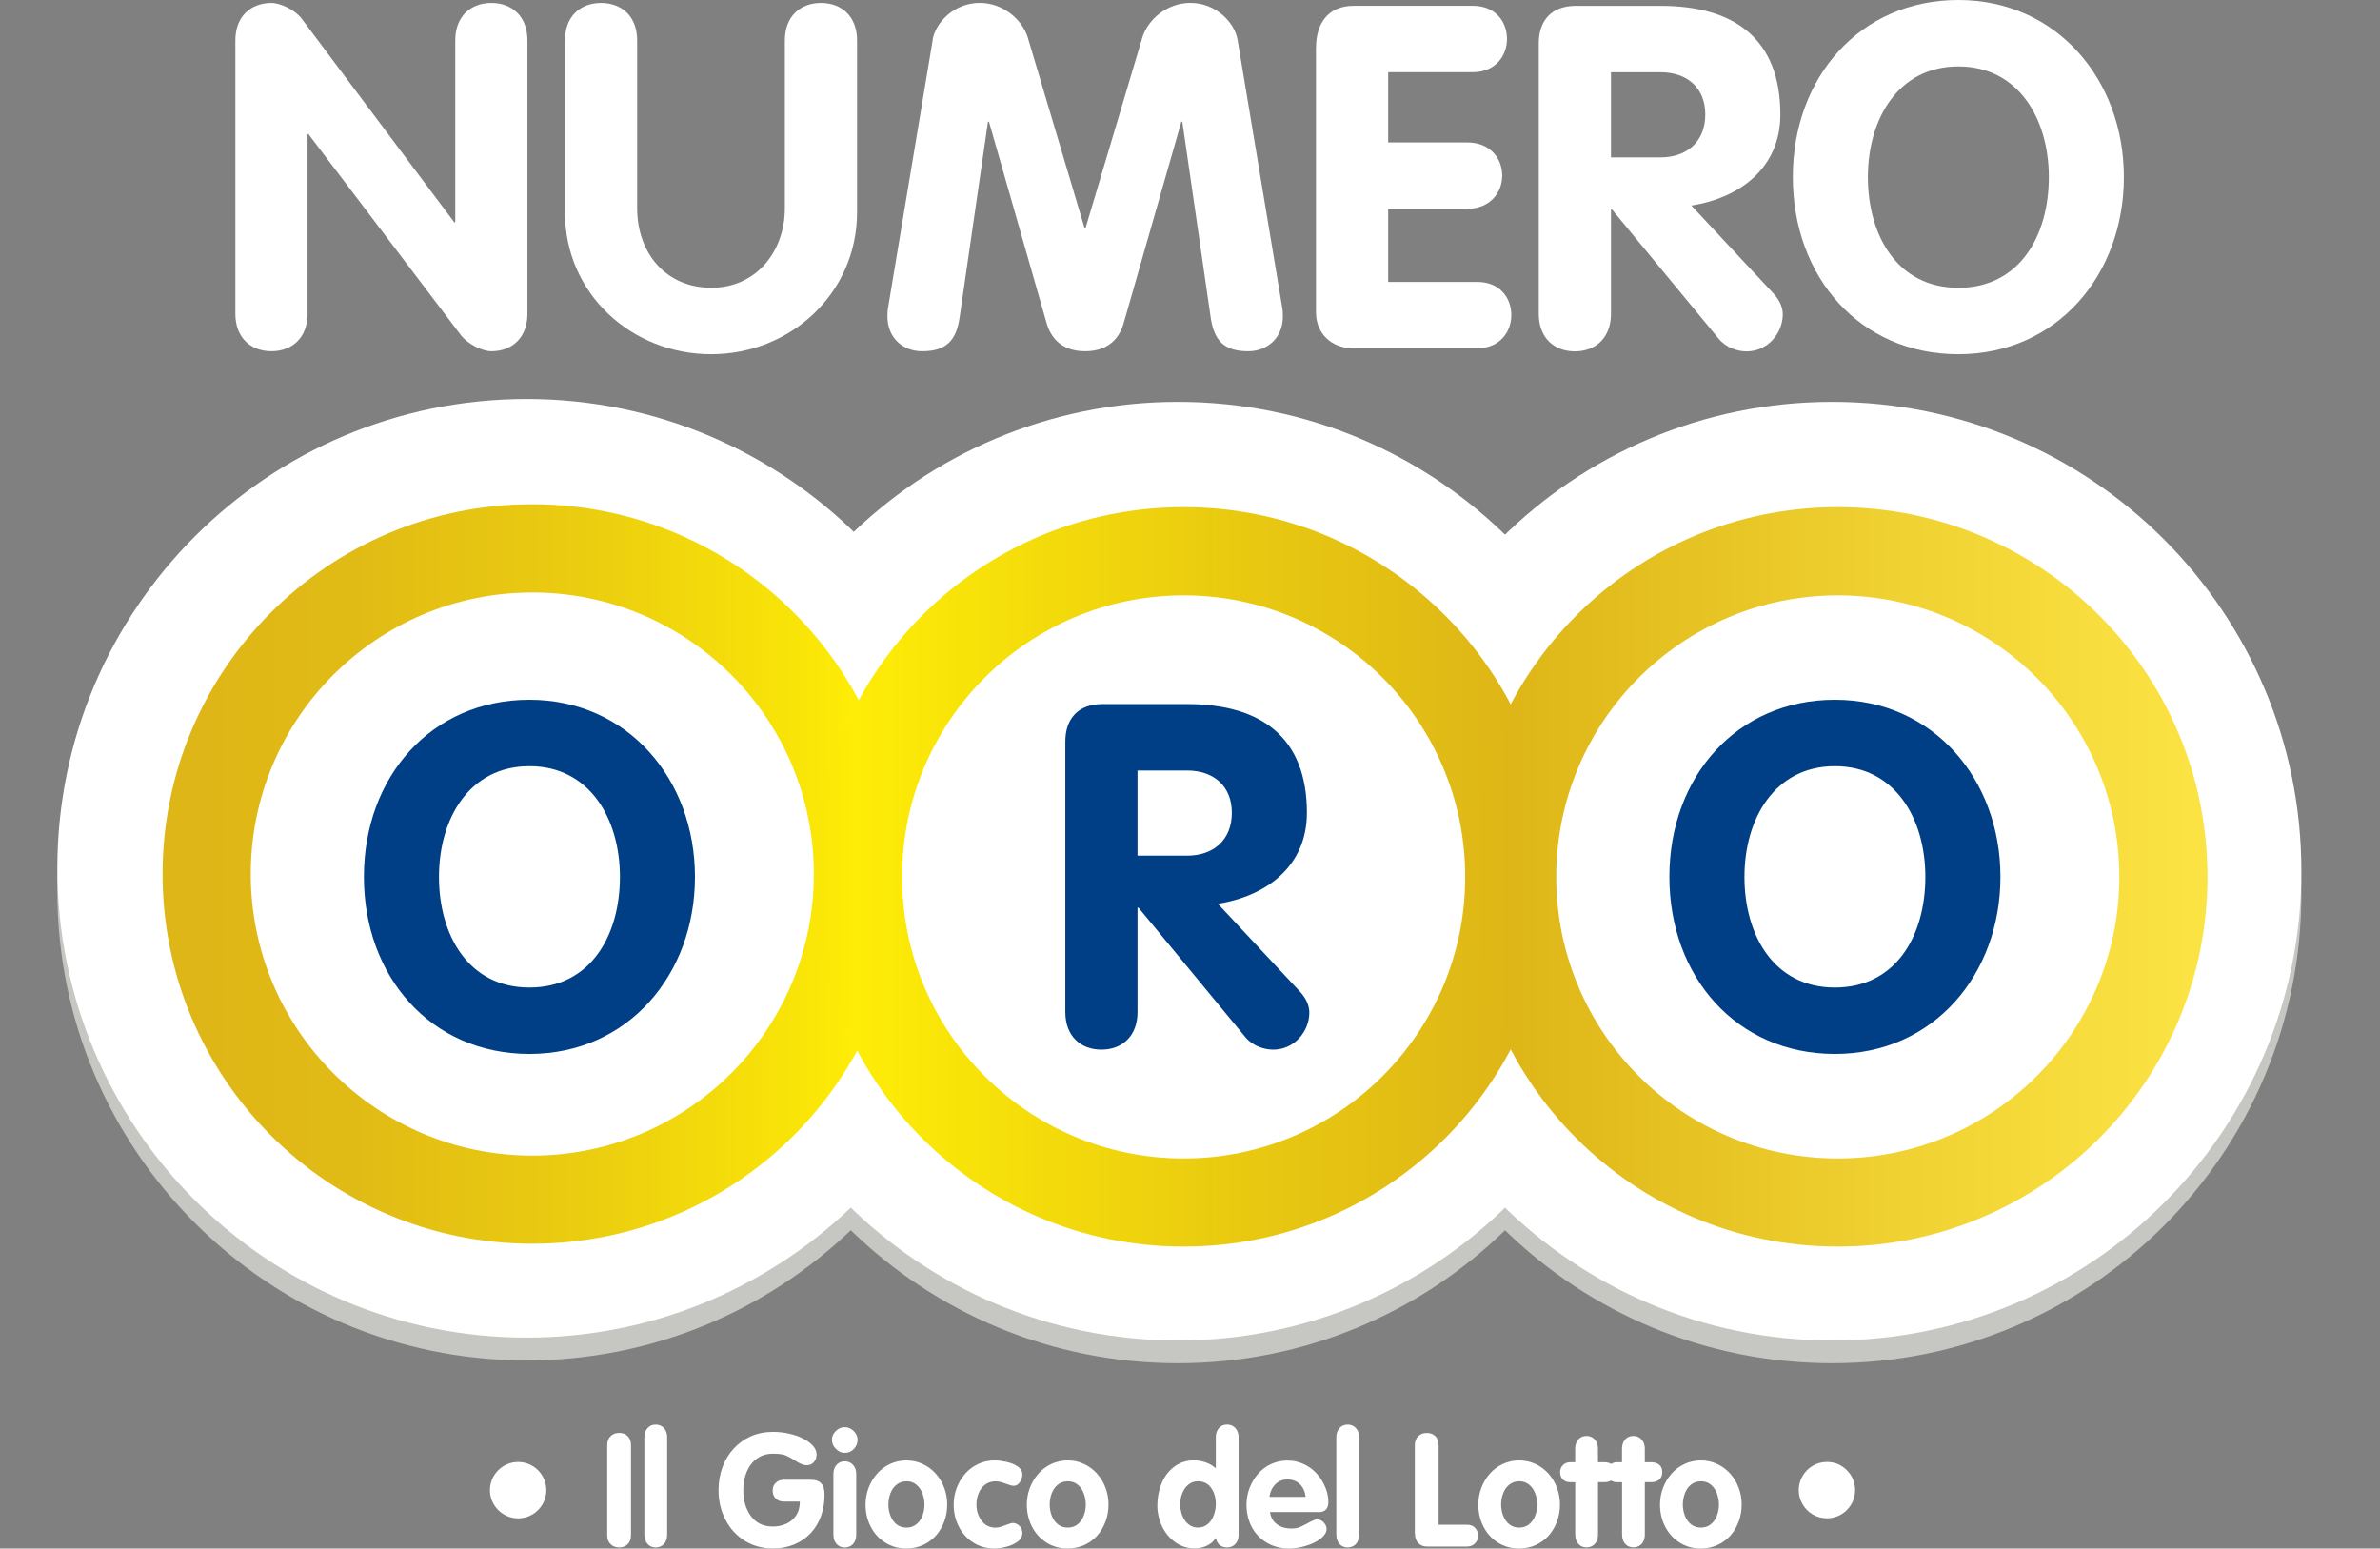 <svg width="83" height="54" viewBox="0 0 83 54" fill="none" xmlns="http://www.w3.org/2000/svg">
<rect x="0" y="0" width="83" height="54" fill="#808080" stroke="none"/>
<path d="M8.208 1.41C8.208 0.571 8.745 0.102 9.467 0.102C9.785 0.102 10.306 0.354 10.524 0.656L15.843 7.753H15.877V1.41C15.877 0.571 16.414 0.102 17.135 0.102C17.857 0.102 18.394 0.571 18.394 1.41V10.94C18.394 11.779 17.857 12.248 17.135 12.248C16.817 12.248 16.314 11.996 16.078 11.694L10.76 4.68H10.726V10.939C10.726 11.777 10.189 12.247 9.467 12.247C8.745 12.247 8.208 11.777 8.208 10.939V1.408V1.41Z" fill="white"/>
<path d="M19.702 1.41C19.702 0.571 20.239 0.102 20.961 0.102C21.683 0.102 22.22 0.571 22.22 1.41V7.265C22.22 8.809 23.21 10.034 24.804 10.034C26.398 10.034 27.371 8.741 27.371 7.265V1.41C27.371 0.571 27.908 0.102 28.63 0.102C29.352 0.102 29.889 0.571 29.889 1.41V7.401C29.889 10.22 27.573 12.352 24.804 12.352C22.035 12.352 19.702 10.254 19.702 7.401V1.41Z" fill="white"/>
<path d="M32.522 1.393C32.622 0.788 33.277 0.1 34.165 0.1C35.004 0.1 35.658 0.705 35.843 1.308L37.823 7.953H37.857L39.838 1.308C40.023 0.703 40.676 0.1 41.515 0.1C42.405 0.1 43.059 0.788 43.16 1.393L44.721 10.756C44.738 10.856 44.738 10.957 44.738 11.04C44.738 11.779 44.201 12.248 43.53 12.248C42.674 12.248 42.339 11.862 42.222 11.074L41.232 4.244H41.198L39.185 11.276C39.069 11.679 38.75 12.248 37.844 12.248C36.937 12.248 36.619 11.677 36.502 11.276L34.489 4.244H34.455L33.465 11.074C33.349 11.862 33.013 12.248 32.157 12.248C31.486 12.248 30.949 11.779 30.949 11.04C30.949 10.957 30.949 10.856 30.966 10.756L32.527 1.393H32.522Z" fill="white"/>
<path d="M45.895 1.662C45.895 0.823 46.315 0.202 47.203 0.202H51.364C52.169 0.202 52.555 0.773 52.555 1.359C52.555 1.945 52.152 2.516 51.364 2.516H48.411V4.966H51.163C51.984 4.966 52.388 5.537 52.388 6.123C52.388 6.71 51.968 7.281 51.163 7.281H48.411V9.831H51.515C52.32 9.831 52.706 10.402 52.706 10.988C52.706 11.574 52.303 12.145 51.515 12.145H47.186C46.447 12.145 45.893 11.642 45.893 10.886V1.657L45.895 1.662Z" fill="white"/>
<path d="M53.663 1.511C53.663 0.707 54.116 0.203 54.956 0.203H57.91C60.493 0.203 62.088 1.361 62.088 3.995C62.088 5.84 60.695 6.898 58.984 7.167L61.837 10.222C62.072 10.474 62.172 10.725 62.172 10.961C62.172 11.615 61.652 12.253 60.914 12.253C60.612 12.253 60.209 12.136 59.941 11.816L56.215 7.303H56.181V10.944C56.181 11.782 55.644 12.252 54.922 12.252C54.201 12.252 53.663 11.782 53.663 10.944V1.513V1.511ZM56.181 5.488H57.91C58.833 5.488 59.47 4.934 59.47 3.995C59.47 3.057 58.833 2.519 57.91 2.519H56.181V5.49V5.488Z" fill="white"/>
<path d="M62.523 6.176C62.523 2.686 64.873 0 68.296 0C71.718 0 74.068 2.769 74.068 6.176C74.068 9.583 71.735 12.352 68.296 12.352C64.856 12.352 62.523 9.651 62.523 6.176ZM71.451 6.176C71.451 4.146 70.393 2.316 68.296 2.316C66.198 2.316 65.141 4.146 65.141 6.176C65.141 8.206 66.164 10.036 68.296 10.036C70.427 10.036 71.451 8.223 71.451 6.176Z" fill="white"/>
<path d="M18.069 50.982C18.61 50.982 19.052 51.425 19.052 51.965C19.052 52.506 18.61 52.948 18.069 52.948C17.529 52.948 17.086 52.506 17.086 51.965C17.086 51.425 17.529 50.982 18.069 50.982Z" fill="white"/>
<path d="M21.176 53.534V50.396C21.176 50.262 21.215 50.159 21.293 50.083C21.371 50.007 21.471 49.968 21.591 49.968C21.712 49.968 21.814 50.005 21.89 50.079C21.966 50.154 22.005 50.259 22.005 50.396V53.534C22.005 53.671 21.966 53.776 21.89 53.851C21.814 53.925 21.713 53.963 21.591 53.963C21.47 53.963 21.371 53.925 21.293 53.847C21.215 53.77 21.176 53.666 21.176 53.534Z" fill="white"/>
<path d="M22.471 53.52V50.122C22.471 49.991 22.508 49.885 22.581 49.801C22.654 49.72 22.749 49.679 22.867 49.679C22.945 49.679 23.013 49.698 23.074 49.735C23.135 49.773 23.181 49.824 23.216 49.891C23.25 49.959 23.267 50.035 23.267 50.122V53.52C23.267 53.607 23.25 53.683 23.216 53.751C23.183 53.819 23.135 53.871 23.074 53.907C23.013 53.942 22.945 53.963 22.869 53.963C22.75 53.963 22.656 53.922 22.583 53.841C22.51 53.759 22.473 53.653 22.473 53.52H22.471Z" fill="white"/>
<path d="M27.33 51.602H28.269C28.442 51.602 28.565 51.645 28.642 51.731C28.718 51.816 28.755 51.95 28.755 52.131C28.755 52.397 28.713 52.645 28.63 52.872C28.547 53.1 28.427 53.299 28.269 53.466C28.111 53.634 27.922 53.764 27.698 53.858C27.474 53.951 27.227 53.998 26.956 53.998C26.59 53.998 26.261 53.908 25.973 53.731C25.685 53.551 25.46 53.307 25.299 52.995C25.138 52.685 25.058 52.341 25.058 51.965C25.058 51.679 25.104 51.413 25.195 51.164C25.287 50.916 25.417 50.699 25.587 50.515C25.756 50.33 25.958 50.186 26.19 50.084C26.422 49.983 26.676 49.932 26.956 49.932C27.161 49.932 27.357 49.954 27.545 50C27.733 50.045 27.896 50.103 28.033 50.178C28.171 50.251 28.279 50.335 28.359 50.428C28.438 50.522 28.477 50.616 28.477 50.711C28.477 50.828 28.445 50.921 28.379 50.991C28.313 51.06 28.232 51.096 28.135 51.096C28.038 51.096 27.915 51.052 27.776 50.962C27.637 50.872 27.518 50.806 27.418 50.76C27.32 50.716 27.166 50.693 26.957 50.693C26.739 50.693 26.549 50.75 26.393 50.867C26.236 50.982 26.119 51.137 26.039 51.33C25.959 51.523 25.921 51.733 25.921 51.963C25.921 52.324 26.01 52.626 26.188 52.87C26.368 53.112 26.624 53.234 26.957 53.234C27.112 53.234 27.261 53.204 27.405 53.143C27.549 53.082 27.666 52.985 27.757 52.855C27.849 52.724 27.894 52.56 27.894 52.363H27.334C27.22 52.363 27.127 52.328 27.054 52.257C26.981 52.185 26.946 52.092 26.946 51.977C26.946 51.862 26.983 51.774 27.058 51.706C27.132 51.636 27.224 51.602 27.334 51.602H27.33Z" fill="white"/>
<path d="M29.46 49.769C29.54 49.769 29.613 49.79 29.68 49.832C29.748 49.874 29.804 49.928 29.845 49.995C29.885 50.062 29.907 50.132 29.907 50.206C29.907 50.33 29.863 50.438 29.777 50.528C29.691 50.62 29.584 50.664 29.46 50.664C29.343 50.664 29.24 50.616 29.148 50.523C29.057 50.43 29.013 50.323 29.013 50.205C29.013 50.086 29.058 49.989 29.148 49.901C29.24 49.812 29.343 49.768 29.46 49.768V49.769ZM29.064 53.522V51.403C29.064 51.272 29.101 51.165 29.174 51.082C29.247 51.001 29.341 50.96 29.46 50.96C29.538 50.96 29.606 50.979 29.667 51.016C29.728 51.054 29.773 51.106 29.809 51.172C29.843 51.24 29.86 51.316 29.86 51.403V53.522C29.86 53.609 29.843 53.685 29.809 53.753C29.775 53.82 29.728 53.873 29.667 53.908C29.606 53.944 29.538 53.964 29.462 53.964C29.343 53.964 29.248 53.924 29.175 53.842C29.102 53.761 29.065 53.654 29.065 53.522H29.064Z" fill="white"/>
<path d="M31.608 50.928C31.813 50.928 32.005 50.971 32.181 51.054C32.357 51.137 32.51 51.25 32.637 51.394C32.764 51.538 32.862 51.701 32.93 51.886C32.999 52.069 33.033 52.263 33.033 52.468C33.033 52.673 32.999 52.872 32.93 53.058C32.861 53.244 32.764 53.407 32.642 53.546C32.518 53.685 32.367 53.795 32.19 53.878C32.01 53.959 31.817 54 31.608 54C31.334 54 31.087 53.931 30.87 53.793C30.653 53.656 30.483 53.47 30.365 53.236C30.244 53.002 30.185 52.746 30.185 52.468C30.185 52.27 30.219 52.079 30.288 51.892C30.358 51.706 30.456 51.54 30.583 51.394C30.71 51.248 30.863 51.135 31.039 51.052C31.215 50.969 31.405 50.928 31.608 50.928ZM31.608 51.657C31.475 51.657 31.361 51.696 31.265 51.774C31.168 51.852 31.097 51.955 31.051 52.08C31.005 52.206 30.982 52.336 30.982 52.468C30.982 52.6 31.005 52.733 31.053 52.856C31.1 52.98 31.171 53.08 31.266 53.156C31.361 53.233 31.475 53.271 31.61 53.271C31.746 53.271 31.863 53.233 31.956 53.156C32.051 53.08 32.122 52.98 32.169 52.856C32.217 52.733 32.24 52.604 32.24 52.468C32.24 52.333 32.217 52.206 32.171 52.08C32.123 51.955 32.054 51.853 31.957 51.774C31.863 51.694 31.746 51.655 31.61 51.655L31.608 51.657Z" fill="white"/>
<path d="M35.653 51.43C35.653 51.52 35.624 51.606 35.566 51.689C35.509 51.772 35.436 51.813 35.348 51.813C35.29 51.813 35.195 51.787 35.062 51.735C34.928 51.682 34.814 51.657 34.721 51.657C34.579 51.657 34.457 51.696 34.355 51.772C34.253 51.848 34.177 51.948 34.128 52.074C34.077 52.197 34.052 52.329 34.052 52.47C34.052 52.682 34.113 52.87 34.233 53.031C34.353 53.192 34.516 53.273 34.721 53.273C34.777 53.273 34.836 53.263 34.902 53.243C34.967 53.222 35.046 53.195 35.138 53.16C35.229 53.124 35.288 53.109 35.312 53.109C35.373 53.109 35.429 53.124 35.482 53.156C35.534 53.187 35.575 53.229 35.607 53.283C35.638 53.336 35.654 53.393 35.654 53.456C35.654 53.58 35.597 53.683 35.483 53.764C35.37 53.846 35.234 53.907 35.08 53.944C34.926 53.981 34.792 54 34.682 54C34.407 54 34.16 53.931 33.943 53.793C33.726 53.656 33.557 53.47 33.438 53.236C33.318 53.002 33.259 52.746 33.259 52.468C33.259 52.27 33.293 52.079 33.362 51.892C33.431 51.706 33.53 51.54 33.657 51.394C33.784 51.248 33.936 51.135 34.113 51.052C34.289 50.969 34.479 50.928 34.682 50.928C34.804 50.928 34.943 50.945 35.095 50.977C35.249 51.011 35.38 51.064 35.49 51.138C35.6 51.213 35.654 51.309 35.654 51.428L35.653 51.43Z" fill="white"/>
<path d="M37.234 50.928C37.439 50.928 37.63 50.971 37.806 51.054C37.983 51.137 38.135 51.25 38.262 51.394C38.389 51.538 38.487 51.701 38.555 51.886C38.625 52.069 38.658 52.263 38.658 52.468C38.658 52.673 38.625 52.872 38.555 53.058C38.486 53.244 38.389 53.407 38.267 53.546C38.144 53.685 37.993 53.795 37.815 53.878C37.635 53.959 37.442 54 37.234 54C36.959 54 36.712 53.931 36.495 53.793C36.278 53.656 36.109 53.47 35.99 53.236C35.87 53.002 35.81 52.746 35.81 52.468C35.81 52.27 35.844 52.079 35.914 51.892C35.983 51.706 36.081 51.54 36.209 51.394C36.336 51.248 36.488 51.135 36.664 51.052C36.84 50.969 37.03 50.928 37.234 50.928ZM37.234 51.657C37.1 51.657 36.986 51.696 36.89 51.774C36.793 51.852 36.722 51.955 36.676 52.08C36.629 52.206 36.607 52.336 36.607 52.468C36.607 52.6 36.63 52.733 36.678 52.856C36.725 52.98 36.797 53.08 36.891 53.156C36.986 53.233 37.1 53.271 37.235 53.271C37.371 53.271 37.488 53.233 37.581 53.156C37.676 53.08 37.747 52.98 37.794 52.856C37.842 52.733 37.866 52.604 37.866 52.468C37.866 52.333 37.842 52.206 37.796 52.08C37.749 51.955 37.679 51.853 37.583 51.774C37.488 51.694 37.371 51.655 37.235 51.655L37.234 51.657Z" fill="white"/>
<path d="M43.194 50.122V53.52C43.194 53.607 43.177 53.683 43.143 53.751C43.109 53.819 43.062 53.871 43.001 53.907C42.94 53.944 42.872 53.963 42.796 53.963C42.583 53.963 42.45 53.853 42.4 53.632C42.325 53.749 42.222 53.839 42.088 53.902C41.954 53.964 41.813 53.997 41.669 53.997C41.415 53.997 41.188 53.925 40.988 53.783C40.788 53.641 40.634 53.454 40.524 53.222C40.416 52.99 40.361 52.75 40.361 52.501C40.361 52.231 40.41 51.975 40.507 51.735C40.604 51.494 40.749 51.299 40.946 51.15C41.141 51.001 41.373 50.926 41.642 50.926C41.732 50.926 41.822 50.937 41.912 50.957C42.002 50.977 42.086 51.008 42.167 51.047C42.249 51.086 42.325 51.138 42.4 51.201V50.12C42.4 49.989 42.435 49.883 42.508 49.8C42.581 49.717 42.676 49.678 42.794 49.678C42.872 49.678 42.94 49.696 43.001 49.734C43.06 49.771 43.108 49.822 43.142 49.89C43.176 49.957 43.193 50.034 43.193 50.12L43.194 50.122ZM42.4 52.441C42.4 52.228 42.345 52.043 42.237 51.887C42.129 51.733 41.974 51.655 41.774 51.655C41.646 51.655 41.534 51.696 41.439 51.775C41.344 51.855 41.275 51.958 41.227 52.082C41.18 52.206 41.158 52.334 41.158 52.468C41.158 52.56 41.171 52.655 41.198 52.751C41.225 52.848 41.264 52.936 41.317 53.014C41.37 53.092 41.434 53.154 41.512 53.2C41.59 53.246 41.678 53.27 41.774 53.27C41.91 53.27 42.023 53.229 42.12 53.148C42.215 53.066 42.286 52.961 42.332 52.833C42.378 52.704 42.401 52.573 42.401 52.44L42.4 52.441Z" fill="white"/>
<path d="M45.981 52.729H44.289C44.316 52.917 44.399 53.061 44.536 53.158C44.673 53.255 44.841 53.304 45.038 53.304C45.158 53.304 45.261 53.285 45.344 53.248C45.427 53.21 45.534 53.156 45.661 53.087C45.788 53.017 45.88 52.983 45.937 52.983C45.992 52.983 46.044 53 46.095 53.032C46.146 53.065 46.186 53.109 46.217 53.161C46.247 53.214 46.263 53.268 46.263 53.326C46.263 53.409 46.224 53.49 46.148 53.571C46.071 53.653 45.97 53.724 45.843 53.788C45.715 53.853 45.573 53.903 45.414 53.942C45.255 53.981 45.104 54 44.961 54C44.672 54 44.414 53.934 44.185 53.802C43.957 53.67 43.781 53.487 43.657 53.255C43.533 53.022 43.47 52.76 43.47 52.468C43.47 52.27 43.506 52.079 43.577 51.892C43.648 51.706 43.747 51.54 43.874 51.394C44.001 51.248 44.151 51.135 44.329 51.054C44.506 50.972 44.695 50.932 44.897 50.932C45.099 50.932 45.297 50.974 45.475 51.06C45.654 51.145 45.805 51.259 45.929 51.399C46.053 51.54 46.149 51.696 46.22 51.867C46.291 52.038 46.325 52.209 46.325 52.377C46.325 52.614 46.21 52.733 45.978 52.733L45.981 52.729ZM44.27 52.199H45.534C45.512 52.018 45.446 51.87 45.334 51.76C45.222 51.648 45.078 51.592 44.9 51.592C44.722 51.592 44.587 51.648 44.475 51.762C44.363 51.875 44.294 52.021 44.27 52.199Z" fill="white"/>
<path d="M46.602 53.52V50.122C46.602 49.991 46.639 49.885 46.712 49.801C46.785 49.72 46.879 49.679 46.998 49.679C47.076 49.679 47.144 49.698 47.205 49.735C47.266 49.773 47.312 49.824 47.347 49.891C47.381 49.959 47.398 50.035 47.398 50.122V53.52C47.398 53.607 47.381 53.683 47.347 53.751C47.313 53.819 47.266 53.871 47.205 53.907C47.144 53.942 47.076 53.963 47 53.963C46.881 53.963 46.786 53.922 46.713 53.841C46.641 53.759 46.603 53.653 46.603 53.52H46.602Z" fill="white"/>
<path d="M49.341 53.478V50.398C49.341 50.264 49.38 50.161 49.458 50.084C49.536 50.008 49.636 49.969 49.756 49.969C49.877 49.969 49.978 50.007 50.055 50.081C50.131 50.156 50.17 50.261 50.17 50.398V53.17H51.154C51.286 53.17 51.386 53.21 51.452 53.29C51.519 53.37 51.551 53.463 51.551 53.57C51.546 53.666 51.507 53.751 51.435 53.824C51.364 53.897 51.269 53.932 51.156 53.932H49.775C49.641 53.932 49.536 53.892 49.46 53.81C49.382 53.729 49.345 53.619 49.345 53.48L49.341 53.478Z" fill="white"/>
<path d="M52.977 50.928C53.182 50.928 53.374 50.971 53.55 51.054C53.726 51.137 53.879 51.25 54.006 51.394C54.133 51.538 54.231 51.701 54.299 51.886C54.368 52.069 54.402 52.263 54.402 52.468C54.402 52.673 54.368 52.872 54.299 53.058C54.229 53.244 54.133 53.407 54.011 53.546C53.887 53.685 53.736 53.795 53.559 53.878C53.379 53.959 53.186 54 52.977 54C52.703 54 52.456 53.931 52.239 53.793C52.022 53.656 51.852 53.47 51.734 53.236C51.613 53.002 51.554 52.746 51.554 52.468C51.554 52.27 51.588 52.079 51.657 51.892C51.727 51.706 51.825 51.54 51.952 51.394C52.079 51.248 52.232 51.135 52.408 51.052C52.584 50.969 52.774 50.928 52.977 50.928ZM52.977 51.657C52.843 51.657 52.73 51.696 52.633 51.774C52.537 51.852 52.466 51.955 52.42 52.08C52.372 52.206 52.35 52.336 52.35 52.468C52.35 52.6 52.374 52.733 52.422 52.856C52.469 52.98 52.54 53.08 52.635 53.156C52.73 53.233 52.843 53.271 52.979 53.271C53.115 53.271 53.231 53.233 53.325 53.156C53.419 53.08 53.491 52.98 53.538 52.856C53.586 52.733 53.609 52.604 53.609 52.468C53.609 52.333 53.586 52.206 53.54 52.08C53.492 51.955 53.423 51.853 53.326 51.774C53.231 51.694 53.115 51.655 52.979 51.655L52.977 51.657Z" fill="white"/>
<path d="M54.934 53.52V51.687H54.756C54.653 51.687 54.568 51.655 54.504 51.592C54.44 51.528 54.407 51.445 54.407 51.338C54.407 51.24 54.441 51.157 54.507 51.091C54.573 51.025 54.656 50.991 54.755 50.991H54.933V50.517C54.933 50.386 54.97 50.279 55.041 50.196C55.114 50.115 55.209 50.074 55.327 50.074C55.405 50.074 55.473 50.093 55.534 50.13C55.595 50.167 55.641 50.22 55.676 50.286C55.71 50.354 55.727 50.43 55.727 50.517V50.991H55.954C56.064 50.991 56.154 51.02 56.227 51.076C56.3 51.132 56.336 51.22 56.336 51.337C56.336 51.453 56.3 51.543 56.229 51.599C56.158 51.657 56.066 51.686 55.956 51.686H55.729V53.519C55.729 53.605 55.712 53.681 55.678 53.749C55.644 53.817 55.597 53.87 55.536 53.905C55.475 53.942 55.407 53.961 55.331 53.961C55.212 53.961 55.117 53.92 55.044 53.839C54.971 53.758 54.936 53.651 54.936 53.519L54.934 53.52Z" fill="white"/>
<path d="M56.568 53.52V51.687H56.39C56.286 51.687 56.202 51.655 56.137 51.592C56.073 51.528 56.041 51.445 56.041 51.338C56.041 51.24 56.075 51.157 56.141 51.091C56.207 51.025 56.29 50.991 56.388 50.991H56.566V50.517C56.566 50.386 56.603 50.279 56.674 50.196C56.747 50.115 56.842 50.074 56.961 50.074C57.039 50.074 57.106 50.093 57.167 50.13C57.228 50.167 57.274 50.22 57.31 50.286C57.344 50.354 57.361 50.43 57.361 50.517V50.991H57.588C57.698 50.991 57.788 51.02 57.86 51.076C57.933 51.132 57.969 51.22 57.969 51.337C57.969 51.453 57.933 51.543 57.862 51.599C57.791 51.657 57.699 51.686 57.589 51.686H57.362V53.519C57.362 53.605 57.345 53.681 57.311 53.749C57.278 53.817 57.23 53.87 57.169 53.905C57.108 53.942 57.04 53.961 56.964 53.961C56.846 53.961 56.751 53.92 56.678 53.839C56.605 53.758 56.569 53.651 56.569 53.519L56.568 53.52Z" fill="white"/>
<path d="M59.314 50.928C59.519 50.928 59.711 50.971 59.887 51.054C60.063 51.137 60.215 51.25 60.343 51.394C60.47 51.538 60.568 51.701 60.636 51.886C60.705 52.069 60.739 52.263 60.739 52.468C60.739 52.673 60.705 52.872 60.636 53.058C60.566 53.244 60.47 53.407 60.348 53.546C60.224 53.685 60.073 53.795 59.895 53.878C59.716 53.959 59.523 54 59.314 54C59.04 54 58.792 53.931 58.575 53.793C58.358 53.656 58.189 53.47 58.071 53.236C57.95 53.002 57.891 52.746 57.891 52.468C57.891 52.27 57.925 52.079 57.994 51.892C58.064 51.706 58.162 51.54 58.289 51.394C58.416 51.248 58.569 51.135 58.745 51.052C58.921 50.969 59.111 50.928 59.314 50.928ZM59.314 51.657C59.18 51.657 59.067 51.696 58.97 51.774C58.874 51.852 58.802 51.955 58.757 52.08C58.711 52.206 58.687 52.336 58.687 52.468C58.687 52.6 58.711 52.733 58.758 52.856C58.806 52.98 58.877 53.08 58.972 53.156C59.067 53.233 59.18 53.271 59.316 53.271C59.451 53.271 59.568 53.233 59.661 53.156C59.756 53.08 59.828 52.98 59.875 52.856C59.922 52.733 59.946 52.604 59.946 52.468C59.946 52.333 59.922 52.206 59.877 52.08C59.829 51.955 59.76 51.853 59.663 51.774C59.568 51.694 59.451 51.655 59.316 51.655L59.314 51.657Z" fill="white"/>
<path d="M62.73 51.965C62.73 51.787 62.774 51.623 62.862 51.472C62.95 51.321 63.069 51.201 63.219 51.113C63.37 51.025 63.535 50.981 63.713 50.981C63.85 50.981 63.975 51.006 64.092 51.055C64.209 51.104 64.314 51.176 64.407 51.27C64.5 51.364 64.572 51.469 64.621 51.586C64.67 51.703 64.695 51.83 64.695 51.965C64.695 52.143 64.651 52.307 64.561 52.458C64.473 52.609 64.353 52.728 64.202 52.816C64.052 52.902 63.889 52.946 63.713 52.946C63.536 52.946 63.374 52.902 63.223 52.816C63.072 52.729 62.952 52.609 62.864 52.458C62.776 52.307 62.73 52.143 62.73 51.965Z" fill="white"/>
<g style="mix-blend-mode:multiply">
<path d="M63.892 14.807C59.455 14.807 55.434 16.576 52.486 19.442C49.538 16.576 45.517 14.807 41.08 14.807C36.642 14.807 32.713 16.535 29.775 19.346C26.827 16.477 22.805 14.709 18.366 14.709C9.326 14.709 2 22.037 2 31.074C2 40.112 9.328 47.44 18.366 47.44C22.752 47.44 26.732 45.711 29.67 42.9C32.618 45.769 36.641 47.538 41.08 47.538C45.519 47.538 49.538 45.769 52.486 42.902C55.434 45.769 59.455 47.538 63.892 47.538C72.931 47.538 80.258 40.21 80.258 31.172C80.258 22.135 72.93 14.807 63.892 14.807Z" fill="#C6C6C2"/>
</g>
<path d="M18.366 46.645C27.404 46.645 34.731 39.318 34.731 30.279C34.731 21.241 27.404 13.914 18.366 13.914C9.327 13.914 2 21.241 2 30.279C2 39.318 9.327 46.645 18.366 46.645Z" fill="white"/>
<path d="M41.08 46.745C50.118 46.745 57.445 39.418 57.445 30.379C57.445 21.341 50.118 14.014 41.08 14.014C32.041 14.014 24.714 21.341 24.714 30.379C24.714 39.418 32.041 46.745 41.08 46.745Z" fill="white"/>
<path d="M63.892 46.745C72.931 46.745 80.258 39.418 80.258 30.379C80.258 21.341 72.931 14.014 63.892 14.014C54.854 14.014 47.527 21.341 47.527 30.379C47.527 39.418 54.854 46.745 63.892 46.745Z" fill="white"/>
<path d="M18.564 17.584C11.443 17.584 5.67 23.356 5.67 30.478C5.67 37.599 11.443 43.371 18.564 43.371C25.685 43.371 31.458 37.599 31.458 30.478C31.458 23.356 25.685 17.584 18.564 17.584ZM18.564 40.298C13.14 40.298 8.745 35.901 8.745 30.479C8.745 25.057 13.142 20.661 18.564 20.661C23.986 20.661 28.382 25.057 28.382 30.479C28.382 35.901 23.986 40.298 18.564 40.298Z" fill="url(#paint0_linear_576_166095)"/>
<path d="M41.278 17.684C34.157 17.684 28.384 23.456 28.384 30.578C28.384 37.699 34.157 43.471 41.278 43.471C48.399 43.471 54.172 37.699 54.172 30.578C54.172 23.456 48.399 17.684 41.278 17.684ZM41.278 40.398C35.854 40.398 31.459 36.001 31.459 30.579C31.459 25.157 35.856 20.761 41.278 20.761C46.7 20.761 51.097 25.157 51.097 30.579C51.097 36.001 46.7 40.398 41.278 40.398Z" fill="url(#paint1_linear_576_166095)"/>
<path d="M64.09 17.684C56.969 17.684 51.197 23.456 51.197 30.578C51.197 37.699 56.969 43.471 64.09 43.471C71.212 43.471 76.984 37.699 76.984 30.578C76.984 23.456 71.212 17.684 64.09 17.684ZM64.09 40.398C58.667 40.398 54.272 36.001 54.272 30.579C54.272 25.157 58.669 20.761 64.09 20.761C69.512 20.761 73.909 25.157 73.909 30.579C73.909 36.001 69.512 40.398 64.09 40.398Z" fill="url(#paint2_linear_576_166095)"/>
<path d="M58.218 30.578C58.218 27.087 60.568 24.402 63.99 24.402C67.413 24.402 69.763 27.17 69.763 30.578C69.763 33.985 67.43 36.753 63.99 36.753C60.551 36.753 58.218 34.051 58.218 30.578ZM67.145 30.578C67.145 28.548 66.088 26.718 63.99 26.718C61.893 26.718 60.836 28.548 60.836 30.578C60.836 32.607 61.859 34.437 63.99 34.437C66.122 34.437 67.145 32.624 67.145 30.578Z" fill="#003F86"/>
<path d="M12.691 30.578C12.691 27.087 15.041 24.402 18.464 24.402C21.886 24.402 24.236 27.17 24.236 30.578C24.236 33.985 21.903 36.753 18.464 36.753C15.024 36.753 12.691 34.051 12.691 30.578ZM21.619 30.578C21.619 28.548 20.561 26.718 18.464 26.718C16.366 26.718 15.309 28.548 15.309 30.578C15.309 32.607 16.332 34.437 18.464 34.437C20.595 34.437 21.619 32.624 21.619 30.578Z" fill="#003F86"/>
<path d="M37.152 25.862C37.152 25.057 37.605 24.552 38.445 24.552H41.398C43.982 24.552 45.577 25.71 45.577 28.344C45.577 30.19 44.184 31.247 42.472 31.516L45.326 34.571C45.561 34.824 45.661 35.074 45.661 35.31C45.661 35.964 45.141 36.603 44.402 36.603C44.101 36.603 43.697 36.486 43.43 36.166L39.704 31.652H39.67V35.293C39.67 36.132 39.133 36.603 38.411 36.603C37.689 36.603 37.152 36.133 37.152 35.293V25.862ZM39.67 29.839H41.398C42.322 29.839 42.959 29.285 42.959 28.346C42.959 27.407 42.322 26.869 41.398 26.869H39.67V29.839Z" fill="#003F86"/>
<defs>
<linearGradient id="paint0_linear_576_166095" x1="6.827" y1="30.478" x2="76.21" y2="30.478" gradientUnits="userSpaceOnUse">
<stop stop-color="#DEB617"/>
<stop offset="0.08" stop-color="#E1BB15"/>
<stop offset="0.19" stop-color="#EACC10"/>
<stop offset="0.31" stop-color="#FAE607"/>
<stop offset="0.33" stop-color="#FEED06"/>
<stop offset="0.52" stop-color="#E9CA10"/>
<stop offset="0.66" stop-color="#DEB617"/>
<stop offset="0.87" stop-color="#F1D434"/>
<stop offset="1" stop-color="#FBE343"/>
</linearGradient>
<linearGradient id="paint1_linear_576_166095" x1="6.925" y1="30.578" x2="76.308" y2="30.578" gradientUnits="userSpaceOnUse">
<stop stop-color="#DEB617"/>
<stop offset="0.08" stop-color="#E1BB15"/>
<stop offset="0.19" stop-color="#EACC10"/>
<stop offset="0.31" stop-color="#FAE607"/>
<stop offset="0.33" stop-color="#FEED06"/>
<stop offset="0.52" stop-color="#E9CA10"/>
<stop offset="0.66" stop-color="#DEB617"/>
<stop offset="0.87" stop-color="#F1D434"/>
<stop offset="1" stop-color="#FBE343"/>
</linearGradient>
<linearGradient id="paint2_linear_576_166095" x1="7.034" y1="30.578" x2="76.417" y2="30.578" gradientUnits="userSpaceOnUse">
<stop stop-color="#DEB617"/>
<stop offset="0.08" stop-color="#E1BB15"/>
<stop offset="0.19" stop-color="#EACC10"/>
<stop offset="0.31" stop-color="#FAE607"/>
<stop offset="0.33" stop-color="#FEED06"/>
<stop offset="0.52" stop-color="#E9CA10"/>
<stop offset="0.66" stop-color="#DEB617"/>
<stop offset="0.87" stop-color="#F1D434"/>
<stop offset="1" stop-color="#FBE343"/>
</linearGradient>
</defs>
</svg>
